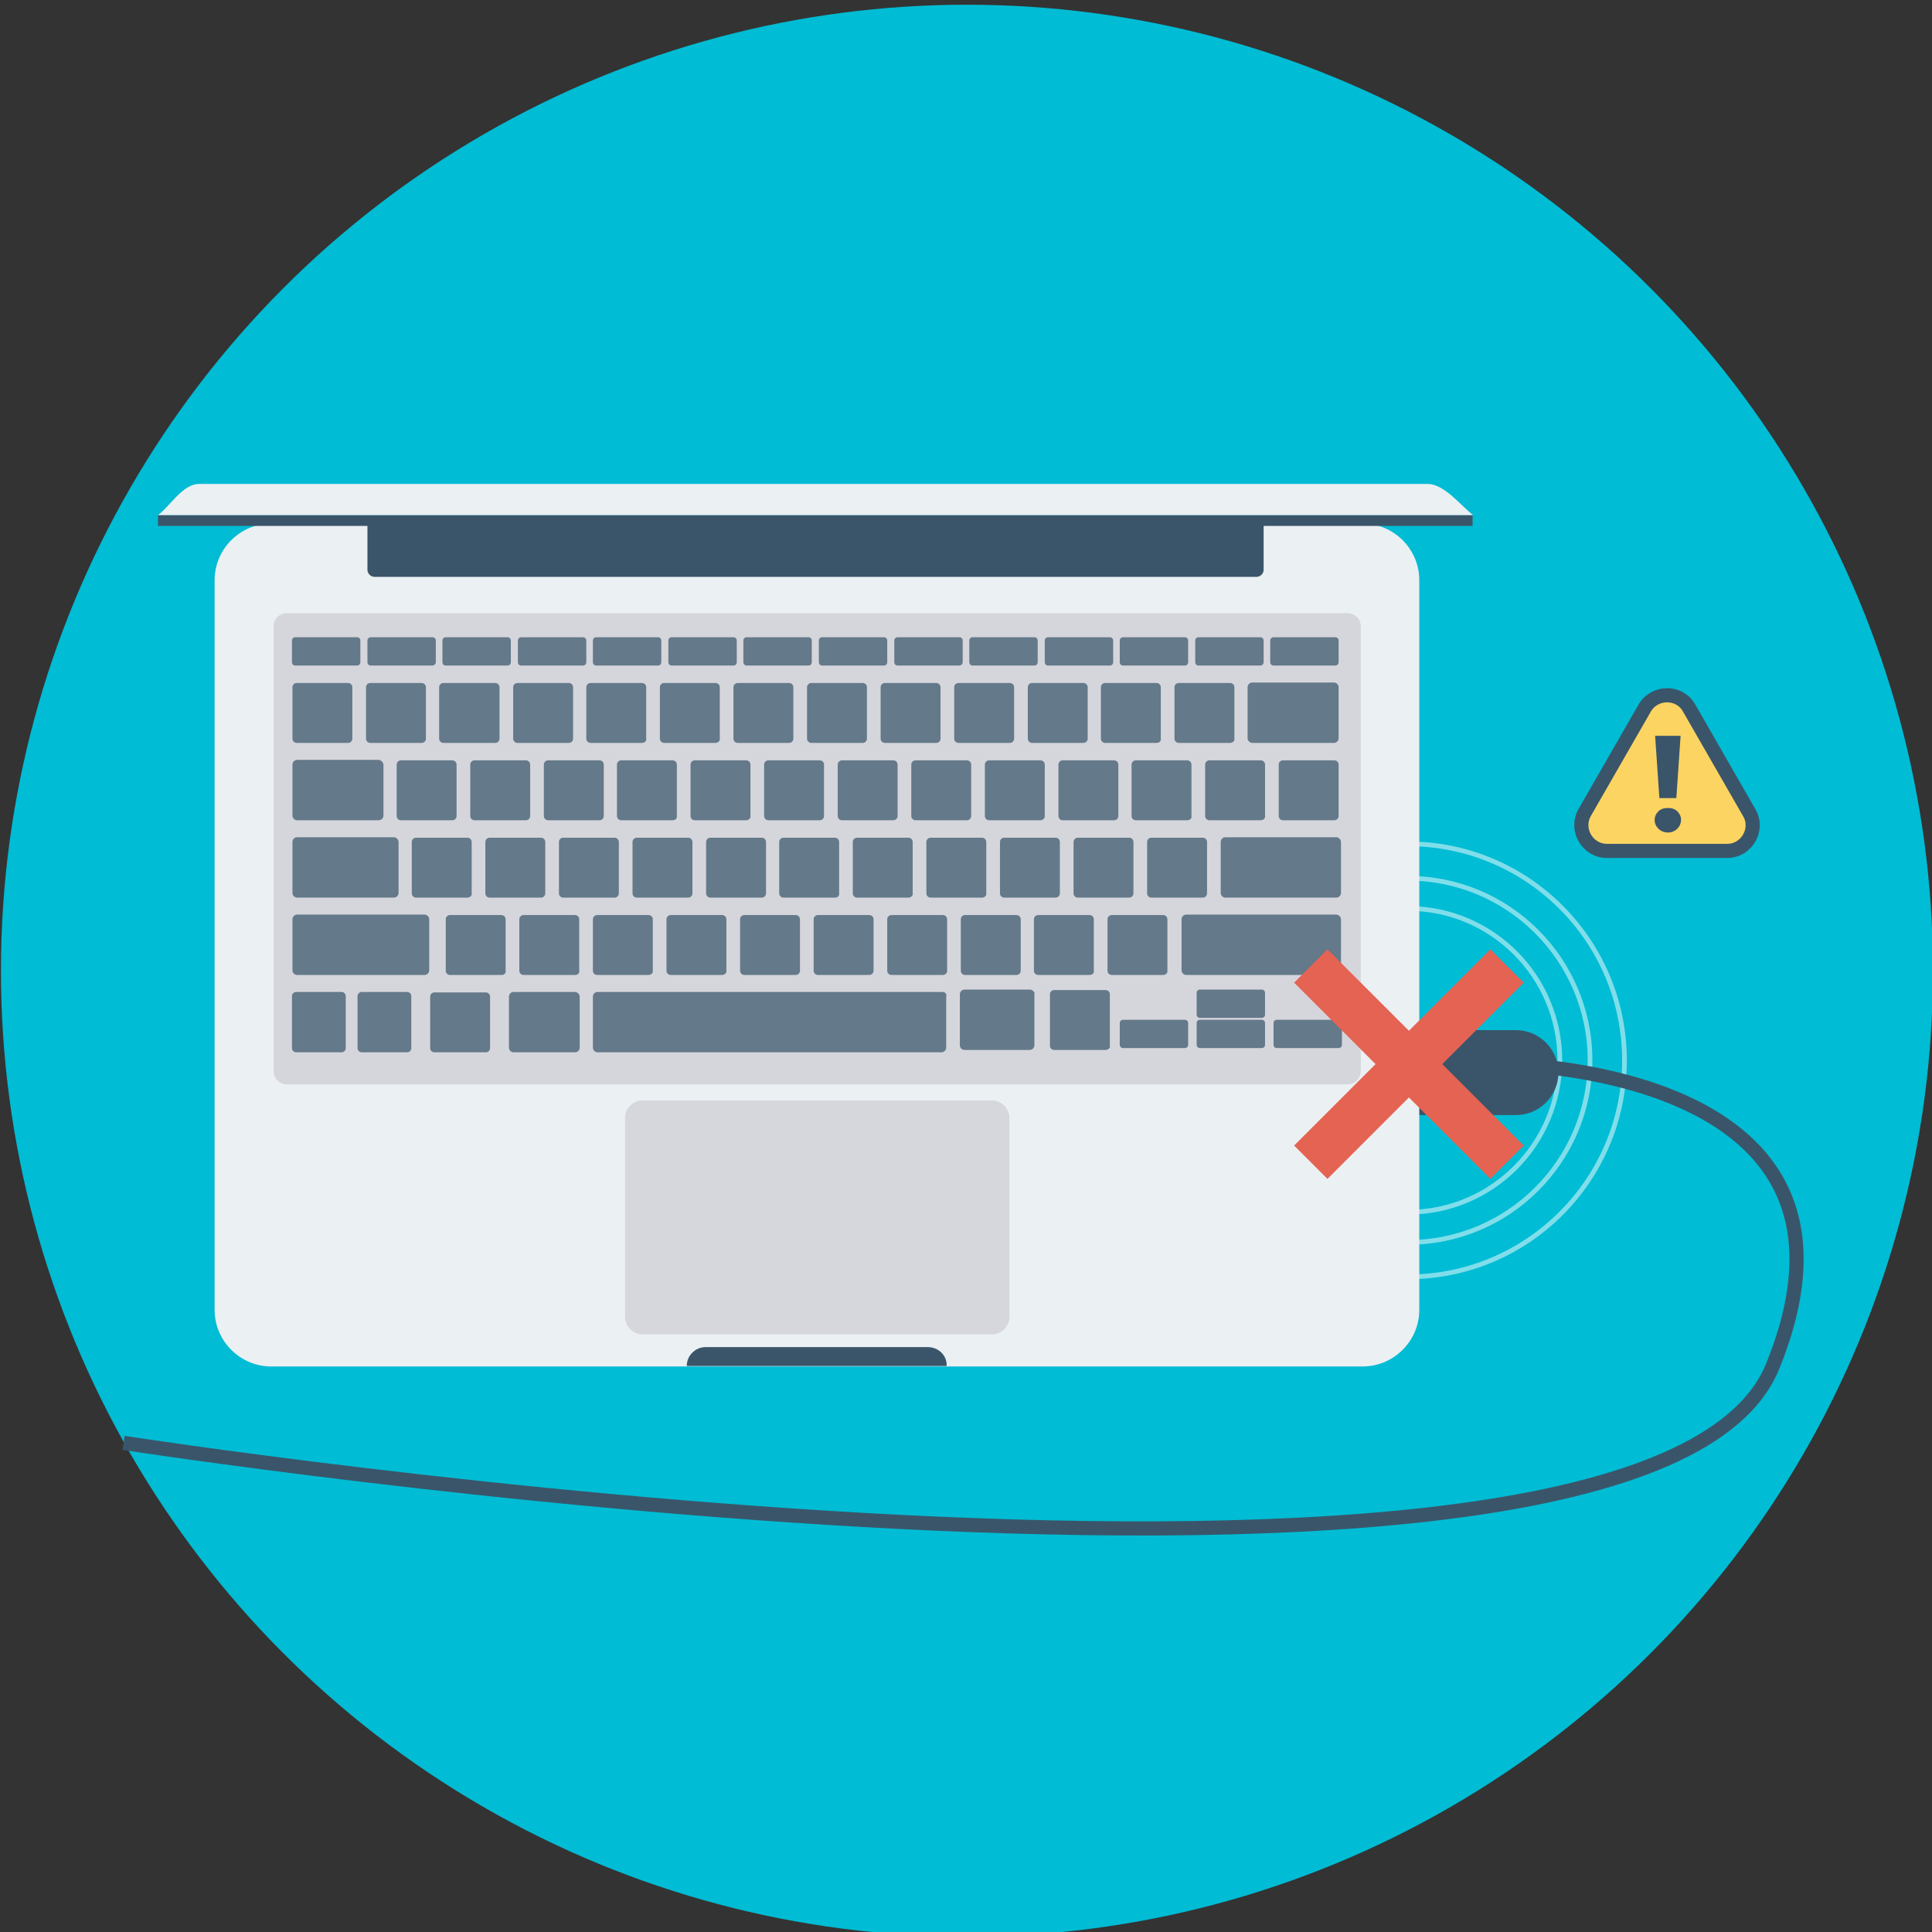 <?xml version="1.0" encoding="utf-8"?>
<!-- Generator: Adobe Illustrator 22.1.0, SVG Export Plug-In . SVG Version: 6.00 Build 0)  -->
<svg version="1.1" id="Layer_1" xmlns="http://www.w3.org/2000/svg" xmlns:xlink="http://www.w3.org/1999/xlink" x="0px" y="0px"
	 viewBox="0 0 409.6 409.6" style="enable-background:new 0 0 409.6 409.6;" xml:space="preserve">
<rect x="0" y="0" width="409.6" height="409.6" fill="#333333" stroke="none"/>
<style type="text/css">
	.st0{fill:#00BCD4;}
	.st1{fill:#FCD462;stroke:#3A556A;stroke-width:3;stroke-miterlimit:10;}
	.st2{enable-background:new    ;}
	.st3{fill:#3A556A;}
	.st4{opacity:0.5;fill:none;stroke:#FFFFFF;stroke-miterlimit:10;enable-background:new    ;}
	.st5{fill:none;stroke:#3A556A;stroke-width:3;stroke-miterlimit:10;}
	.st6{fill:#EBF0F3;}
	.st7{fill:#D5D6DB;}
	.st8{fill:#64798A;}
	.st9{fill:#D6D7DC;}
	.st10{fill:none;stroke:#E56353;stroke-width:10;stroke-miterlimit:10;}
</style>
<circle class="st0" cx="205" cy="205.8" r="204.8"/>
<g id="Attention">
	<path class="st1" d="M366.2,180.4h-25.5c-4.2,0-6.8-4.6-4.7-8.2l12.7-22.1c2.1-3.6,7.4-3.6,9.4,0l12.7,22.1
		C373,175.8,370.3,180.4,366.2,180.4z"/>
	<g class="st2">
		<path class="st3" d="M351.6,175.7c-0.5-0.5-0.8-1.1-0.8-1.9c0-0.7,0.3-1.3,0.8-1.8c0.5-0.5,1.2-0.7,2-0.7c0.8,0,1.5,0.2,2,0.7
			c0.5,0.5,0.8,1.1,0.8,1.8c0,0.7-0.3,1.4-0.8,1.9s-1.2,0.8-2,0.8C352.8,176.5,352.1,176.2,351.6,175.7z M350.9,156h5.4l-0.9,13.2
			h-3.6L350.9,156z"/>
	</g>
</g>
<circle class="st4" cx="298.5" cy="224.8" r="45.9"/>
<circle class="st4" cx="298.5" cy="224.8" r="38.6"/>
<circle class="st4" cx="298.5" cy="224.8" r="32.2"/>
<g>
	<path class="st3" d="M321.4,236.4h-25c-5,0-9-4.1-9-9l0,0c0-5,4.1-9,9-9h25c5,0,9,4.1,9,9l0,0C330.4,232.3,326.4,236.4,321.4,236.4
		z"/>
</g>
<path class="st5" d="M313.5,225.4c0,0,89.3-2,62.3,64.3S26.2,305.9,26.2,305.9"/>
<g id="lalptop">
	<g>
		<g>
			<path class="st6" d="M288.9,289.7H57.5c-6.6,0-12-5.4-12-12V123c0-6.6,5.4-12,12-12h231.4c6.6,0,12,5.4,12,12v154.7
				C300.9,284.3,295.5,289.7,288.9,289.7z"/>
		</g>
		<g>
			<path class="st7" d="M285.7,229.9H60.8c-1.5,0-2.8-1.2-2.8-2.8v-94.3c0-1.5,1.2-2.8,2.8-2.8h224.9c1.5,0,2.8,1.2,2.8,2.8v94.3
				C288.4,228.7,287.2,229.9,285.7,229.9z"/>
		</g>
		<g>
			<g>
				<path class="st8" d="M75.7,141.1H62.6c-0.4,0-0.7-0.3-0.7-0.7v-4.6c0-0.4,0.3-0.7,0.7-0.7h13.1c0.4,0,0.7,0.3,0.7,0.7v4.6
					C76.4,140.8,76.1,141.1,75.7,141.1z"/>
			</g>
			<g>
				<path class="st8" d="M91.7,141.1H78.6c-0.4,0-0.7-0.3-0.7-0.7v-4.6c0-0.4,0.3-0.7,0.7-0.7h13.1c0.4,0,0.7,0.3,0.7,0.7v4.6
					C92.4,140.8,92,141.1,91.7,141.1z"/>
			</g>
			<g>
				<path class="st8" d="M107.6,141.1H94.5c-0.4,0-0.7-0.3-0.7-0.7v-4.6c0-0.4,0.3-0.7,0.7-0.7h13.1c0.4,0,0.7,0.3,0.7,0.7v4.6
					C108.3,140.8,108,141.1,107.6,141.1z"/>
			</g>
			<g>
				<path class="st8" d="M123.6,141.1h-13.1c-0.4,0-0.7-0.3-0.7-0.7v-4.6c0-0.4,0.3-0.7,0.7-0.7h13.1c0.4,0,0.7,0.3,0.7,0.7v4.6
					C124.3,140.8,124,141.1,123.6,141.1z"/>
			</g>
			<g>
				<path class="st8" d="M139.5,141.1h-13.1c-0.4,0-0.7-0.3-0.7-0.7v-4.6c0-0.4,0.3-0.7,0.7-0.7h13.1c0.4,0,0.7,0.3,0.7,0.7v4.6
					C140.2,140.8,139.9,141.1,139.5,141.1z"/>
			</g>
			<g>
				<path class="st8" d="M155.5,141.1h-13.1c-0.4,0-0.7-0.3-0.7-0.7v-4.6c0-0.4,0.3-0.7,0.7-0.7h13.1c0.4,0,0.7,0.3,0.7,0.7v4.6
					C156.2,140.8,155.9,141.1,155.5,141.1z"/>
			</g>
			<g>
				<path class="st8" d="M171.4,141.1h-13.1c-0.4,0-0.7-0.3-0.7-0.7v-4.6c0-0.4,0.3-0.7,0.7-0.7h13.1c0.4,0,0.7,0.3,0.7,0.7v4.6
					C172.1,140.8,171.8,141.1,171.4,141.1z"/>
			</g>
			<g>
				<path class="st8" d="M187.4,141.1h-13.1c-0.4,0-0.7-0.3-0.7-0.7v-4.6c0-0.4,0.3-0.7,0.7-0.7h13.1c0.4,0,0.7,0.3,0.7,0.7v4.6
					C188.1,140.8,187.8,141.1,187.4,141.1z"/>
			</g>
			<g>
				<path class="st8" d="M203.4,141.1h-13.1c-0.4,0-0.7-0.3-0.7-0.7v-4.6c0-0.4,0.3-0.7,0.7-0.7h13.1c0.4,0,0.7,0.3,0.7,0.7v4.6
					C204.1,140.8,203.7,141.1,203.4,141.1z"/>
			</g>
			<g>
				<path class="st8" d="M219.3,141.1h-13.1c-0.4,0-0.7-0.3-0.7-0.7v-4.6c0-0.4,0.3-0.7,0.7-0.7h13.1c0.4,0,0.7,0.3,0.7,0.7v4.6
					C220,140.8,219.7,141.1,219.3,141.1z"/>
			</g>
			<g>
				<path class="st8" d="M235.3,141.1h-13.1c-0.4,0-0.7-0.3-0.7-0.7v-4.6c0-0.4,0.3-0.7,0.7-0.7h13.1c0.4,0,0.7,0.3,0.7,0.7v4.6
					C236,140.8,235.7,141.1,235.3,141.1z"/>
			</g>
			<g>
				<path class="st8" d="M251.2,141.1h-13.1c-0.4,0-0.7-0.3-0.7-0.7v-4.6c0-0.4,0.3-0.7,0.7-0.7h13.1c0.4,0,0.7,0.3,0.7,0.7v4.6
					C251.9,140.8,251.6,141.1,251.2,141.1z"/>
			</g>
			<g>
				<path class="st8" d="M267.2,141.1h-13.1c-0.4,0-0.7-0.3-0.7-0.7v-4.6c0-0.4,0.3-0.7,0.7-0.7h13.1c0.4,0,0.7,0.3,0.7,0.7v4.6
					C267.9,140.8,267.6,141.1,267.2,141.1z"/>
			</g>
			<g>
				<path class="st8" d="M283.1,141.1H270c-0.4,0-0.7-0.3-0.7-0.7v-4.6c0-0.4,0.3-0.7,0.7-0.7h13.1c0.4,0,0.7,0.3,0.7,0.7v4.6
					C283.8,140.8,283.5,141.1,283.1,141.1z"/>
			</g>
			<g>
				<path class="st8" d="M251.2,222.2h-13.1c-0.4,0-0.7-0.3-0.7-0.7v-4.6c0-0.4,0.3-0.7,0.7-0.7h13.1c0.4,0,0.7,0.3,0.7,0.7v4.6
					C251.9,221.9,251.6,222.2,251.2,222.2z"/>
			</g>
			<g>
				<path class="st8" d="M267.5,222.2h-13.1c-0.4,0-0.7-0.3-0.7-0.7v-4.6c0-0.4,0.3-0.7,0.7-0.7h13.1c0.4,0,0.7,0.3,0.7,0.7v4.6
					C268.2,221.9,267.9,222.2,267.5,222.2z"/>
			</g>
			<g>
				<path class="st8" d="M267.5,215.8h-13.1c-0.4,0-0.7-0.3-0.7-0.7v-4.6c0-0.4,0.3-0.7,0.7-0.7h13.1c0.4,0,0.7,0.3,0.7,0.7v4.6
					C268.2,215.5,267.9,215.8,267.5,215.8z"/>
			</g>
			<g>
				<path class="st8" d="M283.8,222.2h-13.1c-0.4,0-0.7-0.3-0.7-0.7v-4.6c0-0.4,0.3-0.7,0.7-0.7h13.1c0.4,0,0.7,0.3,0.7,0.7v4.6
					C284.5,221.9,284.2,222.2,283.8,222.2z"/>
			</g>
			<g>
				<path class="st8" d="M73.8,157.5H62.9c-0.5,0-0.9-0.4-0.9-0.9v-10.9c0-0.5,0.4-0.9,0.9-0.9h10.9c0.5,0,0.9,0.4,0.9,0.9v10.9
					C74.7,157.1,74.3,157.5,73.8,157.5z"/>
			</g>
			<g>
				<path class="st8" d="M89.4,157.5H78.5c-0.5,0-0.9-0.4-0.9-0.9v-10.9c0-0.5,0.4-0.9,0.9-0.9h10.9c0.5,0,0.9,0.4,0.9,0.9v10.9
					C90.3,157.1,89.9,157.5,89.4,157.5z"/>
			</g>
			<g>
				<path class="st8" d="M83.5,177.5h-1.7h-8.1h-1H71h-8c-0.6,0-1,0.5-1,1v10.8c0,0.6,0.5,1,1,1h8h1.7h1h8.1h1.7c0.6,0,1-0.5,1-1
					v-10.8C84.5,178,84,177.5,83.5,177.5z"/>
			</g>
			<g>
				<path class="st8" d="M90,193.9h-0.7h-6.4h-3.7h-0.7h-4.8h-1.6H63c-0.6,0-1,0.5-1,1v10.8c0,0.6,0.5,1,1,1h9.2h1.6h4.8h0.7H83h6.4
					H90c0.6,0,1-0.5,1-1v-10.8C91,194.4,90.6,193.9,90,193.9z"/>
			</g>
			<g>
				<path class="st8" d="M72.4,223.1h-9.6c-0.5,0-0.9-0.4-0.9-0.9v-11c0-0.5,0.4-0.9,0.9-0.9h9.6c0.5,0,0.9,0.4,0.9,0.9v11
					C73.3,222.7,72.9,223.1,72.4,223.1z"/>
			</g>
			<g>
				<path class="st8" d="M86.3,223.1h-9.6c-0.5,0-0.9-0.4-0.9-0.9v-11c0-0.5,0.4-0.9,0.9-0.9h9.6c0.5,0,0.9,0.4,0.9,0.9v11
					C87.2,222.7,86.8,223.1,86.3,223.1z"/>
			</g>
			<g>
				<path class="st8" d="M103,223.1H92.1c-0.5,0-0.9-0.4-0.9-0.9v-10.9c0-0.5,0.4-0.9,0.9-0.9H103c0.5,0,0.9,0.4,0.9,0.9v10.9
					C103.9,222.7,103.5,223.1,103,223.1z"/>
			</g>
			<g>
				<path class="st8" d="M121.9,210.3h-2.2h-8.6h-2.2c-0.6,0-1,0.5-1,1v10.8c0,0.6,0.5,1,1,1h2.2h8.6h2.2c0.6,0,1-0.5,1-1v-10.8
					C122.9,210.8,122.4,210.3,121.9,210.3z"/>
			</g>
			<g>
				<path class="st8" d="M105,157.5H94c-0.5,0-0.9-0.4-0.9-0.9v-10.9c0-0.5,0.4-0.9,0.9-0.9h11c0.5,0,0.9,0.4,0.9,0.9v10.9
					C105.9,157.1,105.5,157.5,105,157.5z"/>
			</g>
			<g>
				<path class="st8" d="M120.6,157.5h-10.9c-0.5,0-0.9-0.4-0.9-0.9v-10.9c0-0.5,0.4-0.9,0.9-0.9h10.9c0.5,0,0.9,0.4,0.9,0.9v10.9
					C121.5,157.1,121.1,157.5,120.6,157.5z"/>
			</g>
			<g>
				<path class="st8" d="M136.1,157.5h-10.9c-0.5,0-0.9-0.4-0.9-0.9v-10.9c0-0.5,0.4-0.9,0.9-0.9h10.9c0.5,0,0.9,0.4,0.9,0.9v10.9
					C137.1,157.1,136.7,157.5,136.1,157.5z"/>
			</g>
			<g>
				<path class="st8" d="M151.7,157.5h-10.9c-0.5,0-0.9-0.4-0.9-0.9v-10.9c0-0.5,0.4-0.9,0.9-0.9h10.9c0.5,0,0.9,0.4,0.9,0.9v10.9
					C152.7,157.1,152.2,157.5,151.7,157.5z"/>
			</g>
			<g>
				<path class="st8" d="M167.3,157.5h-10.9c-0.5,0-0.9-0.4-0.9-0.9v-10.9c0-0.5,0.4-0.9,0.9-0.9h10.9c0.5,0,0.9,0.4,0.9,0.9v10.9
					C168.2,157.1,167.8,157.5,167.3,157.5z"/>
			</g>
			<g>
				<path class="st8" d="M182.9,157.5H172c-0.5,0-0.9-0.4-0.9-0.9v-10.9c0-0.5,0.4-0.9,0.9-0.9h10.9c0.5,0,0.9,0.4,0.9,0.9v10.9
					C183.8,157.1,183.4,157.5,182.9,157.5z"/>
			</g>
			<g>
				<path class="st8" d="M198.5,157.5h-10.9c-0.5,0-0.9-0.4-0.9-0.9v-10.9c0-0.5,0.4-0.9,0.9-0.9h10.9c0.5,0,0.9,0.4,0.9,0.9v10.9
					C199.4,157.1,199,157.5,198.5,157.5z"/>
			</g>
			<g>
				<path class="st8" d="M214.1,157.5h-10.9c-0.5,0-0.9-0.4-0.9-0.9v-10.9c0-0.5,0.4-0.9,0.9-0.9h10.9c0.5,0,0.9,0.4,0.9,0.9v10.9
					C215,157.1,214.6,157.5,214.1,157.5z"/>
			</g>
			<g>
				<path class="st8" d="M229.7,157.5h-10.9c-0.5,0-0.9-0.4-0.9-0.9v-10.9c0-0.5,0.4-0.9,0.9-0.9h10.9c0.5,0,0.9,0.4,0.9,0.9v10.9
					C230.6,157.1,230.2,157.5,229.7,157.5z"/>
			</g>
			<g>
				<path class="st8" d="M245.2,157.5h-10.9c-0.5,0-0.9-0.4-0.9-0.9v-10.9c0-0.5,0.4-0.9,0.9-0.9h10.9c0.5,0,0.9,0.4,0.9,0.9v10.9
					C246.2,157.1,245.8,157.5,245.2,157.5z"/>
			</g>
			<g>
				<path class="st8" d="M106.4,206.7h-11c-0.5,0-0.9-0.4-0.9-0.9v-10.9c0-0.5,0.4-0.9,0.9-0.9h10.9c0.5,0,0.9,0.4,0.9,0.9v10.9
					C107.3,206.3,106.9,206.7,106.4,206.7z"/>
			</g>
			<g>
				<path class="st8" d="M121.9,206.7H111c-0.5,0-0.9-0.4-0.9-0.9v-10.9c0-0.5,0.4-0.9,0.9-0.9h10.9c0.5,0,0.9,0.4,0.9,0.9v10.9
					C122.9,206.3,122.5,206.7,121.9,206.7z"/>
			</g>
			<g>
				<path class="st8" d="M137.5,206.7h-10.9c-0.5,0-0.9-0.4-0.9-0.9v-10.9c0-0.5,0.4-0.9,0.9-0.9h10.9c0.5,0,0.9,0.4,0.9,0.9v10.9
					C138.5,206.3,138,206.7,137.5,206.7z"/>
			</g>
			<g>
				<path class="st8" d="M153.1,206.7h-10.9c-0.5,0-0.9-0.4-0.9-0.9v-10.9c0-0.5,0.4-0.9,0.9-0.9h10.9c0.5,0,0.9,0.4,0.9,0.9v10.9
					C154.1,206.3,153.6,206.7,153.1,206.7z"/>
			</g>
			<g>
				<path class="st8" d="M168.7,206.7h-10.9c-0.5,0-0.9-0.4-0.9-0.9v-10.9c0-0.5,0.4-0.9,0.9-0.9h10.9c0.5,0,0.9,0.4,0.9,0.9v10.9
					C169.6,206.3,169.2,206.7,168.7,206.7z"/>
			</g>
			<g>
				<path class="st8" d="M184.3,206.7h-10.9c-0.5,0-0.9-0.4-0.9-0.9v-10.9c0-0.5,0.4-0.9,0.9-0.9h10.9c0.5,0,0.9,0.4,0.9,0.9v10.9
					C185.2,206.3,184.8,206.7,184.3,206.7z"/>
			</g>
			<g>
				<path class="st8" d="M199.9,206.7H189c-0.5,0-0.9-0.4-0.9-0.9v-10.9c0-0.5,0.4-0.9,0.9-0.9h10.9c0.5,0,0.9,0.4,0.9,0.9v10.9
					C200.8,206.3,200.4,206.7,199.9,206.7z"/>
			</g>
			<g>
				<path class="st8" d="M199.8,210.3h-6.3H189h-4.8h-1.5H177h-3.5h-4.8h-2.4h-4.6H158h-5h-2.2h-5h-3.5h-4.8H135h-8.3
					c-0.6,0-1,0.5-1,1v10.8c0,0.6,0.5,1,1,1h8.3h2.4h4.8h3.5h5h2.2h4.8h3.7h4.6h2.4h4.8h3.5h5.8h1.5h4.8h4.5h6.3c0.6,0,1-0.5,1-1
					v-10.8C200.8,210.8,200.4,210.3,199.8,210.3z"/>
			</g>
			<g>
				<path class="st8" d="M215.5,206.7h-10.9c-0.5,0-0.9-0.4-0.9-0.9v-10.9c0-0.5,0.4-0.9,0.9-0.9h10.9c0.5,0,0.9,0.4,0.9,0.9v10.9
					C216.4,206.3,216,206.7,215.5,206.7z"/>
			</g>
			<g>
				<path class="st8" d="M218.3,209.8h-3h-7.8h-3c-0.6,0-1,0.5-1,1v10.8c0,0.6,0.5,1,1,1h3h7.8h3c0.6,0,1-0.5,1-1v-10.8
					C219.4,210.3,218.9,209.8,218.3,209.8z"/>
			</g>
			<g>
				<path class="st8" d="M234.4,222.6h-10.9c-0.5,0-0.9-0.4-0.9-0.9v-10.9c0-0.5,0.4-0.9,0.9-0.9h10.9c0.5,0,0.9,0.4,0.9,0.9v10.9
					C235.4,222.2,234.9,222.6,234.4,222.6z"/>
			</g>
			<g>
				<path class="st8" d="M231,206.7h-10.9c-0.5,0-0.9-0.4-0.9-0.9v-10.9c0-0.5,0.4-0.9,0.9-0.9H231c0.5,0,0.9,0.4,0.9,0.9v10.9
					C232,206.3,231.6,206.7,231,206.7z"/>
			</g>
			<g>
				<path class="st8" d="M246.6,206.7h-10.9c-0.5,0-0.9-0.4-0.9-0.9v-10.9c0-0.5,0.4-0.9,0.9-0.9h10.9c0.5,0,0.9,0.4,0.9,0.9v10.9
					C247.6,206.3,247.1,206.7,246.6,206.7z"/>
			</g>
			<g>
				<path class="st8" d="M283.3,193.9h-5.6h-5.2h-2H267h-4.8h-2.4h-8.3c-0.6,0-1,0.5-1,1v10.8c0,0.6,0.5,1,1,1h8.3h2.4h4.8h3.5h2
					h5.2h5.6c0.6,0,1-0.5,1-1v-10.8C284.3,194.4,283.8,193.9,283.3,193.9z"/>
			</g>
			<g>
				<path class="st8" d="M260.8,157.5h-10.9c-0.5,0-0.9-0.4-0.9-0.9v-10.9c0-0.5,0.4-0.9,0.9-0.9h10.9c0.5,0,0.9,0.4,0.9,0.9v10.9
					C261.8,157.1,261.3,157.5,260.8,157.5z"/>
			</g>
			<g>
				<path class="st8" d="M99.1,190.3H88.2c-0.5,0-0.9-0.4-0.9-0.9v-10.9c0-0.5,0.4-0.9,0.9-0.9h10.9c0.5,0,0.9,0.4,0.9,0.9v10.9
					C100.1,189.9,99.6,190.3,99.1,190.3z"/>
			</g>
			<g>
				<path class="st8" d="M114.7,190.3h-10.9c-0.5,0-0.9-0.4-0.9-0.9v-10.9c0-0.5,0.4-0.9,0.9-0.9h10.9c0.5,0,0.9,0.4,0.9,0.9v10.9
					C115.6,189.9,115.2,190.3,114.7,190.3z"/>
			</g>
			<g>
				<path class="st8" d="M130.3,190.3h-10.9c-0.5,0-0.9-0.4-0.9-0.9v-10.9c0-0.5,0.4-0.9,0.9-0.9h10.9c0.5,0,0.9,0.4,0.9,0.9v10.9
					C131.2,189.9,130.8,190.3,130.3,190.3z"/>
			</g>
			<g>
				<path class="st8" d="M145.9,190.3H135c-0.5,0-0.9-0.4-0.9-0.9v-10.9c0-0.5,0.4-0.9,0.9-0.9h10.9c0.5,0,0.9,0.4,0.9,0.9v10.9
					C146.8,189.9,146.4,190.3,145.9,190.3z"/>
			</g>
			<g>
				<path class="st8" d="M161.5,190.3h-10.9c-0.5,0-0.9-0.4-0.9-0.9v-10.9c0-0.5,0.4-0.9,0.9-0.9h10.9c0.5,0,0.9,0.4,0.9,0.9v10.9
					C162.4,189.9,162,190.3,161.5,190.3z"/>
			</g>
			<g>
				<path class="st8" d="M177,190.3h-10.9c-0.5,0-0.9-0.4-0.9-0.9v-10.9c0-0.5,0.4-0.9,0.9-0.9H177c0.5,0,0.9,0.4,0.9,0.9v10.9
					C178,189.9,177.6,190.3,177,190.3z"/>
			</g>
			<g>
				<path class="st8" d="M192.6,190.3h-10.9c-0.5,0-0.9-0.4-0.9-0.9v-10.9c0-0.5,0.4-0.9,0.9-0.9h10.9c0.5,0,0.9,0.4,0.9,0.9v10.9
					C193.6,189.9,193.1,190.3,192.6,190.3z"/>
			</g>
			<g>
				<path class="st8" d="M208.2,190.3h-10.9c-0.5,0-0.9-0.4-0.9-0.9v-10.9c0-0.5,0.4-0.9,0.9-0.9h10.9c0.5,0,0.9,0.4,0.9,0.9v10.9
					C209.2,189.9,208.7,190.3,208.2,190.3z"/>
			</g>
			<g>
				<path class="st8" d="M223.8,190.3h-10.9c-0.5,0-0.9-0.4-0.9-0.9v-10.9c0-0.5,0.4-0.9,0.9-0.9h10.9c0.5,0,0.9,0.4,0.9,0.9v10.9
					C224.7,189.9,224.3,190.3,223.8,190.3z"/>
			</g>
			<g>
				<path class="st8" d="M239.4,190.3h-10.9c-0.5,0-0.9-0.4-0.9-0.9v-10.9c0-0.5,0.4-0.9,0.9-0.9h10.9c0.5,0,0.9,0.4,0.9,0.9v10.9
					C240.3,189.9,239.9,190.3,239.4,190.3z"/>
			</g>
			<g>
				<path class="st8" d="M255,190.3h-10.9c-0.5,0-0.9-0.4-0.9-0.9v-10.9c0-0.5,0.4-0.9,0.9-0.9H255c0.5,0,0.9,0.4,0.9,0.9v10.9
					C255.9,189.9,255.5,190.3,255,190.3z"/>
			</g>
			<g>
				<path class="st8" d="M283.3,177.5h-4.9h-5.9h-2h-2.8h-7.9c-0.6,0-1,0.5-1,1v10.8c0,0.6,0.5,1,1,1h7.9h2.8h2h5.9h4.9
					c0.6,0,1-0.5,1-1v-10.8C284.3,178,283.8,177.5,283.3,177.5z"/>
			</g>
			<g>
				<path class="st8" d="M80.2,161.1h-3.3h-3.2h-4.3h-3.3H63c-0.6,0-1,0.5-1,1v10.8c0,0.6,0.5,1,1,1h3.2h3.3h4.3H77h3.3
					c0.6,0,1-0.5,1-1v-10.8C81.2,161.6,80.8,161.1,80.2,161.1z"/>
			</g>
			<g>
				<path class="st8" d="M95.9,173.9H85c-0.5,0-0.9-0.4-0.9-0.9v-10.9c0-0.5,0.4-0.9,0.9-0.9h10.9c0.5,0,0.9,0.4,0.9,0.9V173
					C96.8,173.5,96.4,173.9,95.9,173.9z"/>
			</g>
			<g>
				<path class="st8" d="M111.5,173.9h-10.9c-0.5,0-0.9-0.4-0.9-0.9v-10.9c0-0.5,0.4-0.9,0.9-0.9h10.9c0.5,0,0.9,0.4,0.9,0.9V173
					C112.4,173.5,112,173.9,111.5,173.9z"/>
			</g>
			<g>
				<path class="st8" d="M127.1,173.9h-10.9c-0.5,0-0.9-0.4-0.9-0.9v-10.9c0-0.5,0.4-0.9,0.9-0.9h10.9c0.5,0,0.9,0.4,0.9,0.9V173
					C128,173.5,127.6,173.9,127.1,173.9z"/>
			</g>
			<g>
				<path class="st8" d="M142.6,173.9h-10.9c-0.5,0-0.9-0.4-0.9-0.9v-10.9c0-0.5,0.4-0.9,0.9-0.9h10.9c0.5,0,0.9,0.4,0.9,0.9V173
					C143.6,173.5,143.2,173.9,142.6,173.9z"/>
			</g>
			<g>
				<path class="st8" d="M158.2,173.9h-10.9c-0.5,0-0.9-0.4-0.9-0.9v-10.9c0-0.5,0.4-0.9,0.9-0.9h10.9c0.5,0,0.9,0.4,0.9,0.9V173
					C159.2,173.5,158.7,173.9,158.2,173.9z"/>
			</g>
			<g>
				<path class="st8" d="M173.8,173.9h-10.9c-0.5,0-0.9-0.4-0.9-0.9v-10.9c0-0.5,0.4-0.9,0.9-0.9h10.9c0.5,0,0.9,0.4,0.9,0.9V173
					C174.7,173.5,174.3,173.9,173.8,173.9z"/>
			</g>
			<g>
				<path class="st8" d="M189.4,173.9h-10.9c-0.5,0-0.9-0.4-0.9-0.9v-10.9c0-0.5,0.4-0.9,0.9-0.9h10.9c0.5,0,0.9,0.4,0.9,0.9V173
					C190.3,173.5,189.9,173.9,189.4,173.9z"/>
			</g>
			<g>
				<path class="st8" d="M205,173.9h-10.9c-0.5,0-0.9-0.4-0.9-0.9v-10.9c0-0.5,0.4-0.9,0.9-0.9H205c0.5,0,0.9,0.4,0.9,0.9V173
					C205.9,173.5,205.5,173.9,205,173.9z"/>
			</g>
			<g>
				<path class="st8" d="M220.6,173.9h-10.9c-0.5,0-0.9-0.4-0.9-0.9v-10.9c0-0.5,0.4-0.9,0.9-0.9h10.9c0.5,0,0.9,0.4,0.9,0.9V173
					C221.5,173.5,221.1,173.9,220.6,173.9z"/>
			</g>
			<g>
				<path class="st8" d="M236.2,173.9h-10.9c-0.5,0-0.9-0.4-0.9-0.9v-10.9c0-0.5,0.4-0.9,0.9-0.9h10.9c0.5,0,0.9,0.4,0.9,0.9V173
					C237.1,173.5,236.7,173.9,236.2,173.9z"/>
			</g>
			<g>
				<path class="st8" d="M251.7,173.9h-10.9c-0.5,0-0.9-0.4-0.9-0.9v-10.9c0-0.5,0.4-0.9,0.9-0.9h10.9c0.5,0,0.9,0.4,0.9,0.9V173
					C252.7,173.5,252.3,173.9,251.7,173.9z"/>
			</g>
			<g>
				<path class="st8" d="M267.3,173.9h-10.9c-0.5,0-0.9-0.4-0.9-0.9v-10.9c0-0.5,0.4-0.9,0.9-0.9h10.9c0.5,0,0.9,0.4,0.9,0.9V173
					C268.3,173.5,267.8,173.9,267.3,173.9z"/>
			</g>
			<g>
				<path class="st8" d="M282.9,173.9H272c-0.5,0-0.9-0.4-0.9-0.9v-10.9c0-0.5,0.4-0.9,0.9-0.9h10.9c0.5,0,0.9,0.4,0.9,0.9V173
					C283.8,173.5,283.4,173.9,282.9,173.9z"/>
			</g>
			<g>
				<path class="st8" d="M282.8,144.7h-6.5H272h-6.5c-0.6,0-1,0.5-1,1v10.8c0,0.6,0.5,1,1,1h6.5h4.3h6.5c0.6,0,1-0.5,1-1v-10.8
					C283.8,145.2,283.4,144.7,282.8,144.7z"/>
			</g>
		</g>
		<g>
			<path class="st9" d="M210.3,282.9h-74.1c-2,0-3.7-1.7-3.7-3.7V237c0-2,1.7-3.7,3.7-3.7h74.1c2,0,3.7,1.7,3.7,3.7v42.2
				C214,281.2,212.3,282.9,210.3,282.9z"/>
		</g>
		<g>
			<path class="st3" d="M196.7,285.6h-47.1c-2.2,0-4,1.8-4,4h55.1C200.8,287.4,199,285.6,196.7,285.6z"/>
		</g>
		<g>
			<path class="st3" d="M77.9,111v9.8c0,0.8,0.7,1.5,1.5,1.5h187c0.8,0,1.5-0.7,1.5-1.5V111H77.9z"/>
		</g>
	</g>
	<g>
		<g>
			<rect x="33.5" y="109.2" class="st3" width="278.7" height="2.3"/>
		</g>
		<g>
			<g>
				<path class="st6" d="M312.3,109.2c-2.5-1.9-6.1-6.6-9.6-6.6H42.2c-3.5,0-6.2,4.8-8.7,6.6H312.3z"/>
			</g>
		</g>
	</g>
</g>
<line class="st10" x1="277.9" y1="204.8" x2="319.5" y2="246.4"/>
<line class="st10" x1="319.5" y1="204.8" x2="277.9" y2="246.4"/>
</svg>
